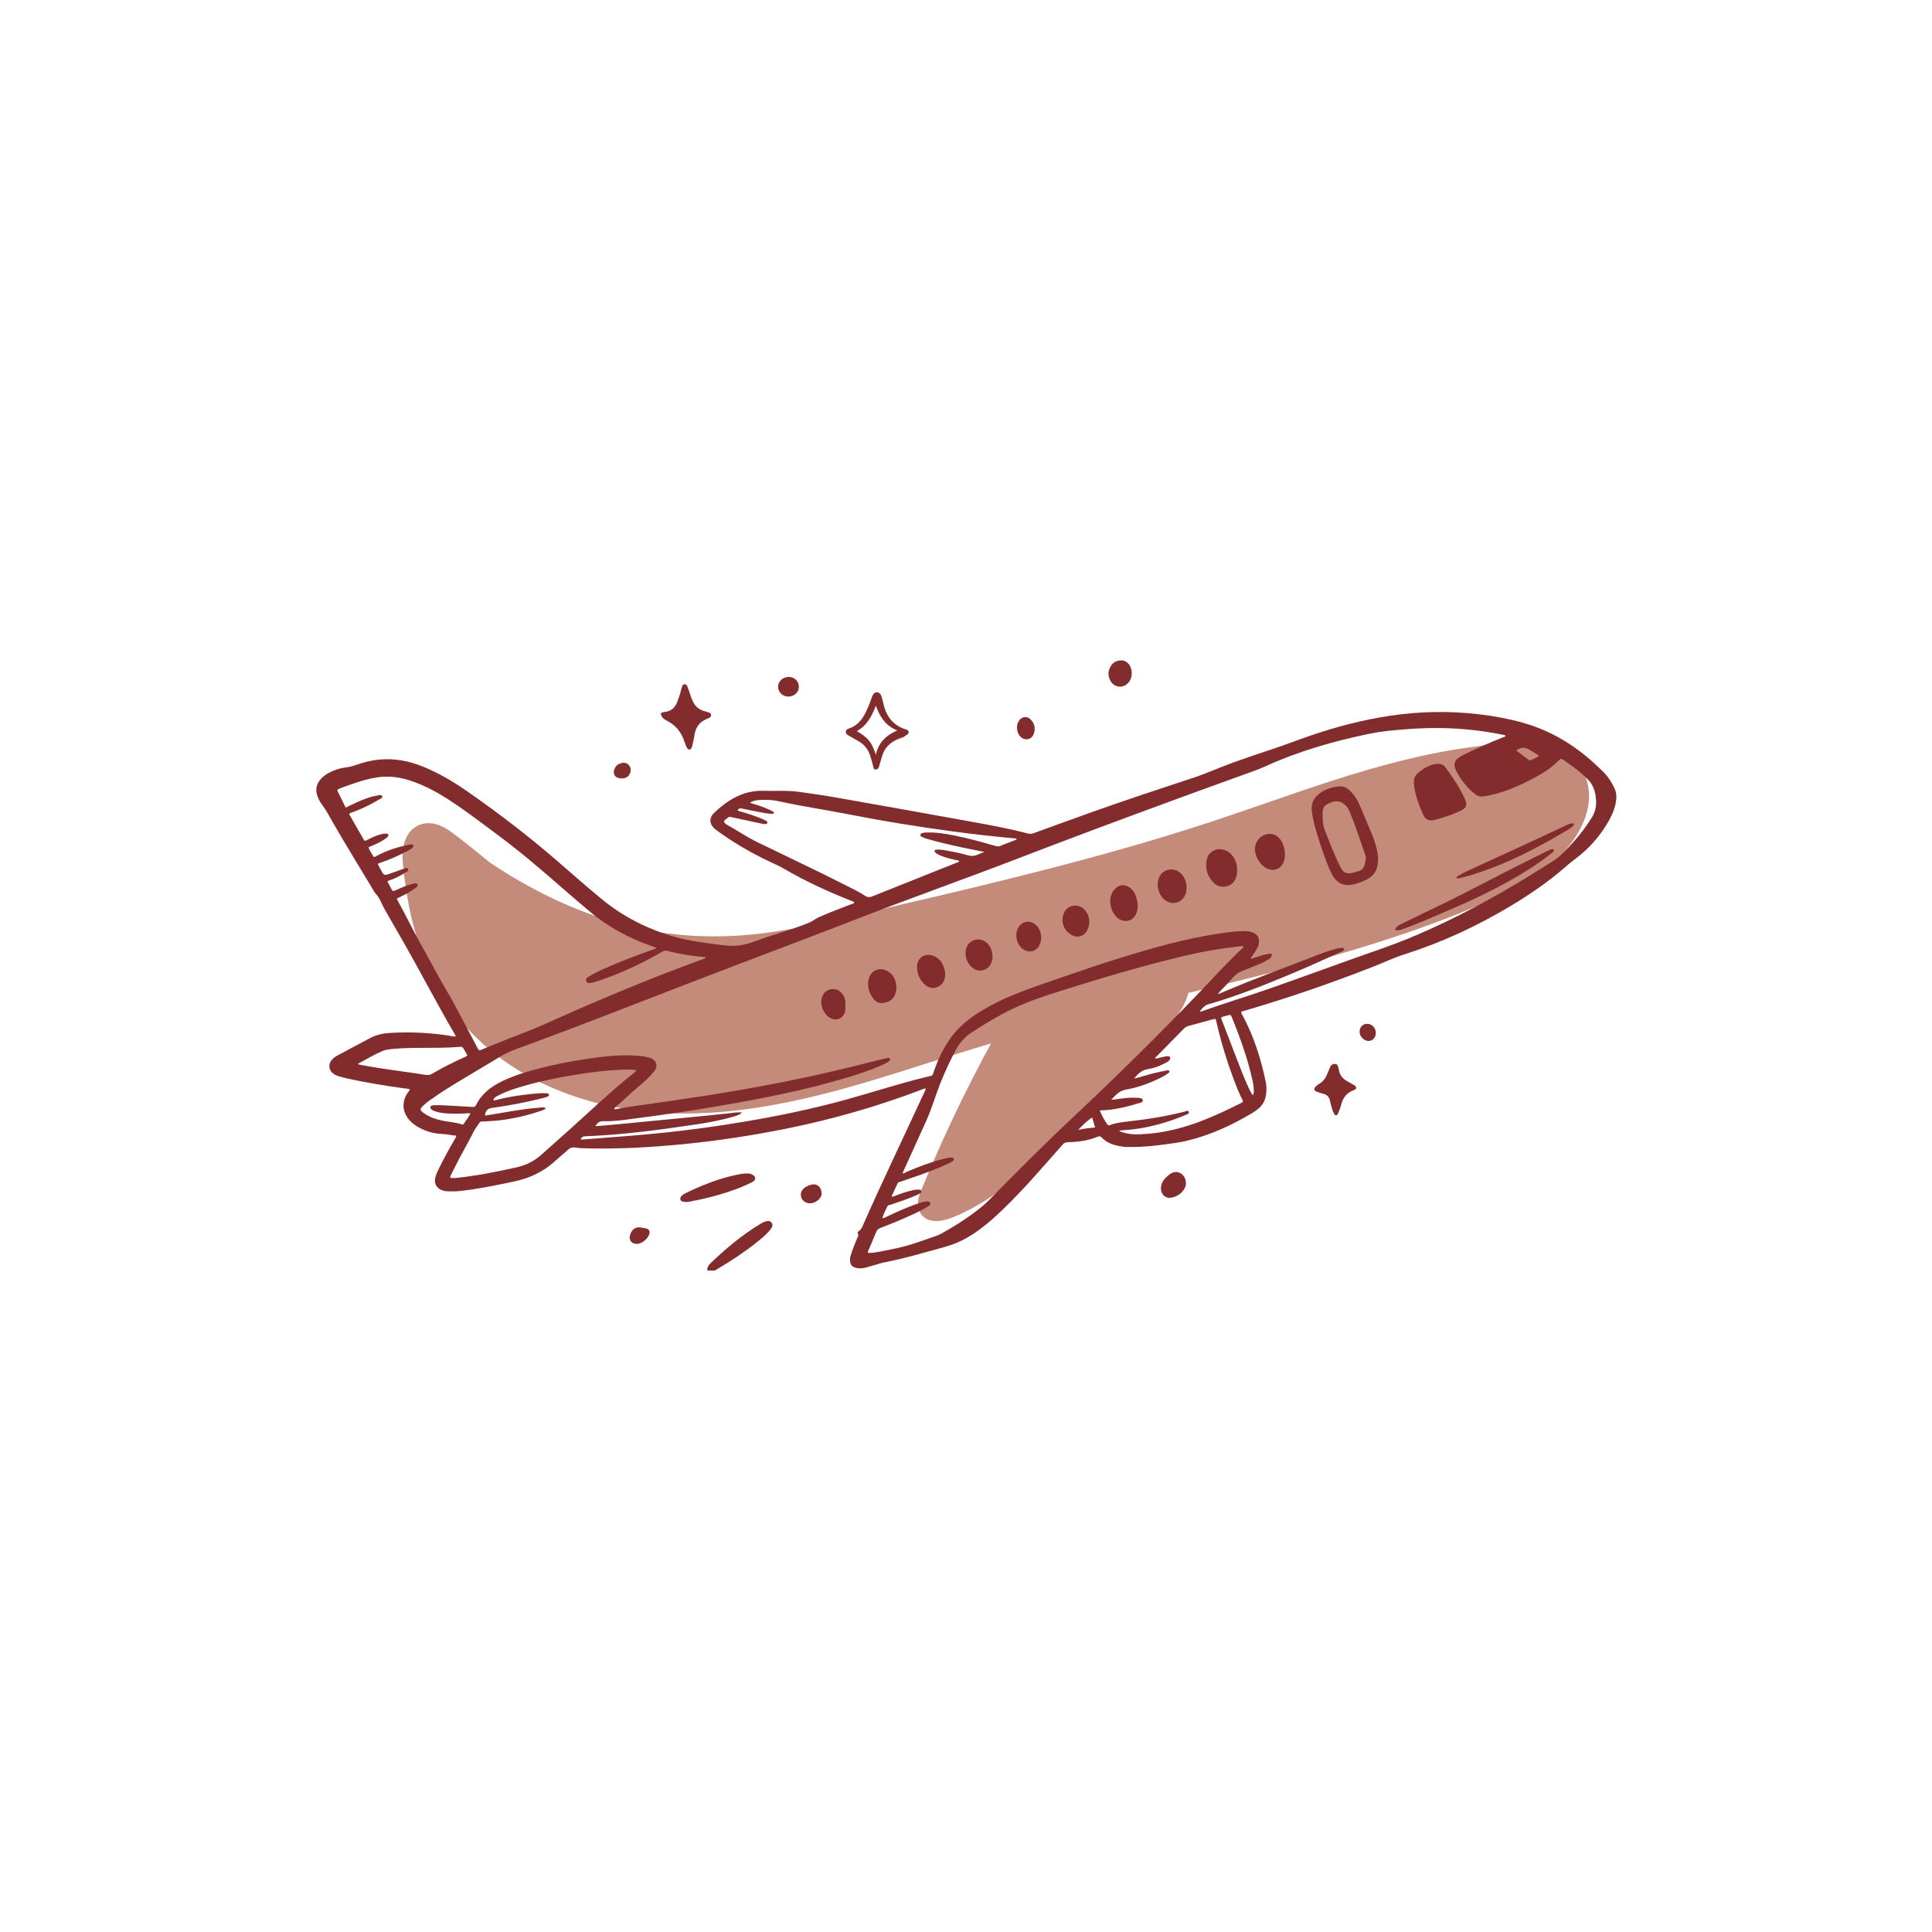 <svg xmlns="http://www.w3.org/2000/svg" xmlns:xlink="http://www.w3.org/1999/xlink" width="500" zoomAndPan="magnify" viewBox="0 0 375 375" height="500" preserveAspectRatio="xMidYMid meet" version="1.0"><defs><clipPath id="b78b89f101"><path d="M 61.152 138 L 313.902 138 L 313.902 246.617 L 61.152 246.617 Z M 61.152 138" clip-rule="nonzero"></path></clipPath><clipPath id="59eeacc95a"><path d="M 137 236 L 150 236 L 150 246.617 L 137 246.617 Z M 137 236" clip-rule="nonzero"></path></clipPath><clipPath id="e2176c985d"><path d="M 215 128.117 L 220 128.117 L 220 134 L 215 134 Z M 215 128.117" clip-rule="nonzero"></path></clipPath></defs><path fill="#c48b7a" d="M 307.777 150.594 C 304.594 142.074 292.898 144.035 285.891 144.965 C 276.609 146.184 267.602 148.629 258.707 151.492 C 249.832 154.352 241.082 157.598 232.188 160.441 C 222.922 163.41 213.555 166.039 204.129 168.484 C 194.789 170.902 185.422 173.141 176.02 175.32 C 166.652 177.496 157.238 180.035 147.66 181.195 C 138.938 182.246 130.246 181.844 121.73 179.66 C 113.52 177.559 105.754 174.059 98.551 169.641 C 97.359 168.918 96.199 168.156 95.039 167.391 C 92.52 165.316 90 163.234 87.352 161.324 C 85.617 160.078 83.422 159.27 81.332 160.152 C 79.504 160.918 78.539 162.688 78.258 164.598 C 77.977 166.473 78.258 168.336 78.484 170.211 C 78.766 172.387 79.102 174.566 79.551 176.723 C 80.434 180.879 81.742 184.934 83.531 188.812 C 90.074 203.055 103.734 211.711 118.766 214.758 C 135.699 218.195 152.742 214.668 169.016 209.793 C 176.82 207.453 184.539 204.844 192.363 202.527 C 188.07 210.41 184.121 218.488 180.609 226.746 C 180.066 228.027 179.527 229.316 178.984 230.594 C 178.457 231.863 177.918 233.148 178.293 234.539 C 179.129 237.633 182.41 237.27 184.723 236.367 C 189.688 234.387 194.062 231.383 198.102 227.926 C 202.23 224.398 205.984 220.449 209.812 216.594 C 214.125 212.25 218.438 207.902 222.766 203.543 C 225.75 200.543 229.512 196.996 230.68 192.719 C 245.859 189.102 261.047 185.355 275.77 180.105 C 280.098 178.559 284.383 176.871 288.605 175.066 C 292.059 173.578 295.453 171.957 298.551 169.809 C 304.348 165.754 310.559 158.18 307.719 150.602 L 307.777 150.602 L 307.777 150.613 L 307.777 150.602 L 307.785 150.602 Z M 307.777 150.594" fill-opacity="1" fill-rule="nonzero"></path><g clip-path="url(#b78b89f101)"><path fill="#822c2d" d="M 179.754 211.336 C 179.531 211.211 179.418 211.309 179.309 211.336 C 170.551 214.695 161.574 217.285 152.371 219.121 C 145.758 220.441 139.094 221.453 132.383 222.105 C 126.352 222.688 120.305 223.035 114.246 222.898 C 113.371 222.898 112.492 222.859 111.629 222.734 C 111.035 222.652 110.633 222.805 110.215 223.195 C 109.473 223.887 108.688 224.5 107.945 225.18 C 105.652 227.336 102.941 228.652 99.859 229.309 C 96.445 230.035 93.035 230.738 89.562 231.145 C 88.672 231.254 87.77 231.266 86.863 231.227 C 86.488 231.227 86.125 231.145 85.781 231.02 C 84.727 230.629 84.242 229.727 84.477 228.629 C 84.598 228.062 84.84 227.535 85.098 227.008 C 86.059 225.035 87.109 223.105 88.215 221.215 C 88.336 220.996 88.508 220.785 88.578 220.434 C 87.633 220.379 86.742 220.125 85.824 220.098 C 84.016 220.043 82.352 219.516 80.805 218.543 C 80.25 218.18 79.738 217.766 79.32 217.238 C 78.051 215.684 77.984 213.746 79.141 212.094 C 79.277 211.902 79.477 211.746 79.547 211.445 C 79.211 211.309 78.855 211.293 78.504 211.254 C 74.781 210.738 71.082 210.145 67.414 209.336 C 66.816 209.211 66.227 209.027 65.645 208.863 C 65.281 208.754 64.953 208.594 64.66 208.363 C 63.812 207.699 63.688 206.609 64.363 205.762 C 64.672 205.383 65.059 205.109 65.473 204.883 C 67.617 203.734 69.766 202.59 71.91 201.453 C 73.203 200.777 74.609 200.535 76.039 200.469 C 80.047 200.262 84.016 200.469 87.969 201.16 C 88.117 201.188 88.273 201.242 88.453 201.16 C 88.414 201.062 88.398 200.969 88.344 200.879 C 84.84 194.875 81.648 188.691 78.195 182.66 C 77.277 181.051 76.359 179.449 75.43 177.84 C 74.945 176.988 74.445 176.152 74.039 175.25 C 73.73 174.586 73.402 173.914 72.855 173.387 C 72.746 173.277 72.676 173.121 72.59 172.996 C 69.906 168.477 67.109 164.02 64.504 159.445 C 63.852 158.297 63.234 157.125 62.434 156.07 C 62.086 155.613 61.824 155.086 61.625 154.531 C 61.152 153.266 61.422 152.141 62.316 151.156 C 62.762 150.656 63.316 150.293 63.898 149.973 C 64.98 149.402 66.152 149.055 67.371 148.918 C 67.871 148.863 68.355 148.738 68.828 148.566 C 70.355 148.039 71.902 147.594 73.527 147.445 C 76.512 147.148 79.383 147.684 82.125 148.809 C 85.098 150.031 87.863 151.629 90.492 153.461 C 96.777 157.824 102.84 162.465 108.605 167.5 C 111.301 169.848 113.984 172.195 116.73 174.461 C 120.887 177.906 125.598 180.289 130.77 181.789 C 133.98 182.719 137.285 183.082 140.609 183.488 C 142.605 183.742 144.457 183.488 146.332 182.773 C 148.934 181.805 151.598 181.035 154.227 180.145 C 155.172 179.824 156.117 179.453 157.047 179.09 C 157.711 178.824 158.246 178.34 158.895 178.051 C 160.938 177.121 163.051 176.352 165.148 175.539 C 165.387 175.441 165.676 175.43 165.84 175.176 C 165.66 174.969 165.395 174.922 165.16 174.824 C 160.711 173.059 156.363 171.059 152.219 168.645 C 151.219 168.062 150.137 167.602 149.09 167.102 C 145.516 165.402 142.141 163.406 138.957 161.055 C 137.691 160.113 137.5 158.816 138.637 157.75 C 141.32 155.223 144.305 153.375 148.215 153.496 C 150.48 153.566 152.762 153.375 155.027 153.688 C 157.484 154.039 159.949 154.379 162.395 154.812 C 171.137 156.352 179.883 157.926 188.621 159.508 C 192.289 160.172 195.961 160.832 199.562 161.801 C 199.977 161.914 200.34 161.828 200.711 161.691 C 204.465 160.332 208.215 158.953 211.969 157.617 C 218.348 155.352 224.773 153.215 231.199 151.113 C 233.941 150.223 236.57 149.031 239.273 148.039 C 241.891 147.094 244.512 146.203 247.141 145.344 C 249.57 144.535 251.961 143.602 254.398 142.77 C 259.391 141.055 264.477 139.734 269.688 138.945 C 275.496 138.07 281.32 137.949 287.164 138.652 C 289.996 138.988 292.805 139.5 295.559 140.273 C 300.879 141.773 305.492 144.516 309.551 148.254 C 310.078 148.738 310.594 149.223 311.105 149.723 C 312.078 150.684 312.816 151.805 313.387 153.047 C 313.844 154.031 313.789 155.059 313.566 156.078 C 313.324 157.23 312.84 158.289 312.27 159.305 C 310.602 162.273 308.395 164.781 305.656 166.793 C 305.059 167.238 304.484 167.699 303.93 168.199 C 300.625 171.102 296.996 173.578 293.23 175.84 C 286.766 179.715 279.988 182.883 272.785 185.18 C 270.641 185.855 268.602 186.82 266.52 187.637 C 258.344 190.848 250.051 193.695 241.621 196.168 C 241.367 196.238 241.109 196.25 240.93 196.434 C 240.891 196.586 240.957 196.676 241 196.758 C 243.293 200.887 244.695 205.328 245.668 209.93 C 245.82 210.656 245.848 211.402 245.777 212.141 C 245.668 213.449 245.141 214.531 244.082 215.328 C 243.758 215.566 243.457 215.812 243.109 216.004 C 239.074 218.422 234.836 220.379 230.234 221.453 C 228.969 221.75 227.695 221.914 226.402 222.09 C 224.176 222.398 221.938 222.633 219.691 222.633 C 217.445 222.633 218.316 222.59 217.637 222.508 C 216.191 222.316 214.855 221.859 213.816 220.77 C 213.562 220.504 213.359 220.516 213.051 220.645 C 211.188 221.398 209.23 221.672 207.242 221.699 C 206.824 221.699 206.551 221.836 206.297 222.133 C 204.758 223.887 203.211 225.605 201.668 227.355 C 199.32 230.012 196.918 232.609 194.344 235.059 C 192.996 236.34 191.617 237.559 190.117 238.66 C 188.105 240.148 185.949 241.316 183.504 241.996 C 179.5 243.105 175.527 244.277 171.453 245.07 C 171.008 245.152 170.59 245.309 170.16 245.434 C 169.449 245.637 168.742 245.852 168.016 246.043 C 167.531 246.164 167.031 246.234 166.531 246.164 C 165.266 245.988 164.875 245.426 165.016 244.062 C 165.043 243.824 165.141 243.605 165.207 243.387 C 165.531 242.398 165.922 241.453 166.305 240.496 C 166.441 240.148 166.75 239.844 166.484 239.402 C 166.371 239.207 166.621 239.012 166.789 238.887 C 167.098 238.648 167.277 238.348 167.426 237.996 C 171.25 229.309 175.375 220.762 179.355 212.141 C 179.477 211.875 179.594 211.613 179.719 211.32 L 179.719 211.336 Z M 115.582 218.594 C 116.793 218.496 117.836 218.414 118.887 218.312 C 119.941 218.215 121.004 218.121 122.047 218.016 C 123.098 217.922 124.16 217.824 125.203 217.707 C 126.258 217.613 127.305 217.504 128.359 217.402 C 129.387 217.305 130.414 217.211 131.445 217.105 C 132.5 217.012 133.547 216.914 134.602 216.797 C 135.656 216.703 136.703 216.605 137.758 216.488 C 138.812 216.379 139.859 216.238 140.914 216.156 C 141.941 216.086 142.957 215.793 144.004 215.949 C 143.543 216.422 142.949 216.559 142.379 216.73 C 139.867 217.469 137.293 217.93 134.691 218.312 C 127.688 219.352 120.656 220.285 113.566 220.551 C 113.164 220.551 112.891 220.73 112.68 221.133 C 113.043 221.215 113.344 221.16 113.652 221.133 C 114.801 221.051 115.973 220.953 117.121 220.867 C 120.996 220.586 124.879 220.258 128.742 219.867 C 134.02 219.324 139.293 218.598 144.531 217.707 C 151.133 216.602 157.676 215.238 164.129 213.457 C 169.324 212.027 174.453 210.34 179.691 209.066 C 181.258 208.676 180.875 209.027 181.43 207.473 C 182.109 205.57 182.984 203.773 184.086 202.078 C 185.711 199.59 187.949 197.758 190.469 196.223 C 192.48 194.996 194.598 193.969 196.781 193.078 C 199.965 191.773 203.219 190.691 206.469 189.574 C 210.223 188.281 213.973 187 217.754 185.836 C 223.84 183.961 229.969 182.219 236.297 181.262 C 237.992 180.996 239.699 180.75 241.422 180.723 C 242.09 180.723 242.746 180.789 243.355 181.082 C 243.992 181.406 244.367 181.879 244.367 182.637 C 244.367 183.398 244.258 183.625 244.004 184.082 C 243.711 184.609 243.367 185.125 243.02 185.609 C 242.922 185.746 242.727 185.848 242.84 186.125 C 244.164 185.719 245.441 185.109 246.859 185.125 C 246.859 185.664 246.684 185.961 246.25 186.207 C 245.75 186.5 245.25 186.789 244.711 187.012 C 243.484 187.527 242.266 188.027 241.039 188.5 C 240.457 188.719 239.973 189.027 239.555 189.5 C 238.68 190.484 237.746 191.43 236.844 192.387 C 236.719 192.527 236.535 192.641 236.453 192.969 C 236.926 192.766 237.301 192.609 237.691 192.441 C 243.309 190.039 249.043 187.965 254.734 185.746 C 256.273 185.137 257.836 184.535 259.445 184.125 C 259.781 184.043 260.109 183.988 260.457 183.988 C 260.809 183.988 260.848 184.016 260.891 184.254 C 260.918 184.434 260.781 184.535 260.621 184.617 C 260.527 184.672 260.43 184.699 260.328 184.742 C 256.965 186.281 253.59 187.801 250.168 189.219 C 245.012 191.363 239.844 193.414 234.461 194.957 C 233.723 195.16 233.379 195.793 232.852 196.277 C 233.07 196.387 233.199 196.305 233.309 196.277 C 237.52 194.777 241.801 193.496 246.012 192.027 C 251.652 190.055 257.254 188.008 262.883 185.992 C 266.375 184.754 269.887 183.59 273.305 182.188 C 283.266 178.086 292.613 172.82 301.645 166.992 C 301.992 166.773 302.336 166.508 302.656 166.227 C 305.074 163.988 307.203 161.516 308.957 158.707 C 309.633 157.613 309.875 156.48 309.793 155.234 C 309.695 153.777 309.293 152.387 308.25 151.332 C 306.793 149.832 305.082 148.609 303.355 147.43 C 303.09 147.254 302.91 147.254 302.68 147.484 C 301.273 148.918 299.617 150.012 297.871 150.941 C 294.742 152.629 291.504 154.043 287.949 154.586 C 287.312 154.68 286.828 154.531 286.34 154.156 C 284.828 152.984 283.672 151.512 282.766 149.859 C 282.617 149.582 282.484 149.293 282.402 148.984 C 282.199 148.246 282.402 147.621 283 147.164 C 283.402 146.855 283.848 146.621 284.293 146.398 C 286.668 145.246 289.086 144.172 291.551 143.184 C 291.789 143.09 292.066 143.062 292.262 142.836 C 292.125 142.656 291.902 142.656 291.707 142.617 C 290.82 142.453 289.941 142.27 289.051 142.133 C 283.672 141.254 278.27 141.105 272.844 141.551 C 270.551 141.727 268.258 141.926 265.992 142.383 C 258.934 143.828 252.023 145.801 245.449 148.82 C 244.801 149.113 244.129 149.375 243.465 149.613 C 238.445 151.438 233.414 153.242 228.414 155.078 C 218.117 158.859 207.832 162.68 197.59 166.629 C 187.359 170.574 177.02 174.215 166.789 178.195 C 155.48 182.582 144.121 186.828 132.809 191.191 C 121.969 195.387 111.137 199.641 100.215 203.617 C 99.02 204.051 97.883 204.59 96.801 205.262 C 95.559 206.043 94.301 206.746 93.062 207.5 C 90.215 209.227 87.324 210.875 84.57 212.766 C 83.734 213.332 82.898 213.887 82.168 214.586 C 81.441 215.266 81.441 215.477 82.25 216.047 C 82.598 216.297 82.961 216.504 83.332 216.684 C 84.098 217.07 84.898 217.305 85.723 217.488 C 87.016 217.785 88.352 217.797 89.609 218.242 C 89.773 218.297 89.934 218.27 90.027 218.121 C 90.445 217.469 90.973 216.867 91.32 216.121 C 90.918 216.039 90.57 216.078 90.242 216.121 C 88.973 216.203 87.699 216.188 86.434 216.094 C 85.77 216.039 85.125 215.93 84.488 215.715 C 84.207 215.633 83.934 215.523 83.723 215.312 C 83.398 214.992 83.504 214.648 83.926 214.559 C 84.105 214.52 84.305 214.52 84.48 214.52 C 85.277 214.52 86.062 214.52 86.859 214.574 C 88.469 214.656 90.082 214.75 91.691 214.855 C 92.016 214.883 92.234 214.828 92.402 214.504 C 93.473 212.305 95.293 210.918 97.449 209.875 C 98.883 209.184 100.367 208.621 101.887 208.164 C 106.352 206.816 110.906 205.926 115.535 205.301 C 117.867 204.98 120.219 204.773 122.566 204.855 C 123.762 204.898 124.953 204.965 126.098 205.316 C 127.461 205.734 127.809 206.938 126.906 208.039 C 126.031 209.094 125.004 210.012 123.949 210.891 C 122.379 212.195 120.938 213.629 119.402 214.965 C 119.332 215.031 119.238 215.086 119.25 215.23 C 119.348 215.355 119.492 215.297 119.613 215.27 C 120.531 215.121 121.438 214.949 122.352 214.812 C 126.98 214.137 131.625 213.492 136.238 212.785 C 147.453 211.059 158.574 208.871 169.559 205.988 C 170.418 205.77 171.309 205.57 172.188 205.379 C 172.391 205.336 172.633 205.281 172.742 205.527 C 172.836 205.781 172.645 205.918 172.473 206.043 C 172.055 206.336 171.609 206.555 171.152 206.754 C 168.844 207.766 166.469 208.562 164.066 209.266 C 156.074 211.641 147.898 213.23 139.691 214.648 C 134.145 215.621 128.57 216.414 122.984 217.133 C 121.051 217.387 119.109 217.688 117.141 217.621 C 116.492 217.594 116.047 217.824 115.59 218.523 L 115.629 218.605 L 115.629 218.594 Z M 77.039 174.52 C 77.703 175.785 78.375 176.949 78.969 178.148 C 80.902 181.996 83.07 185.719 85.113 189.512 C 86.059 191.277 87.137 192.984 88.098 194.75 C 89.68 197.68 91.227 200.633 92.766 203.578 C 92.93 203.898 93.09 203.91 93.375 203.781 C 94.184 203.434 94.984 203.117 95.793 202.781 C 99.086 201.406 102.461 200.254 105.715 198.789 C 115.793 194.258 125.98 189.965 136.363 186.199 C 136.582 186.117 136.82 186.09 136.984 185.891 C 136.93 185.766 136.82 185.781 136.719 185.766 C 134.262 185.562 131.844 185.184 129.445 184.543 C 129.137 184.461 128.891 184.543 128.625 184.68 C 127.832 185.152 127.016 185.598 126.207 186.027 C 122.902 187.766 119.512 189.281 115.949 190.449 C 115.453 190.613 114.938 190.773 114.41 190.801 C 114.191 190.801 113.898 190.828 113.828 190.531 C 113.773 190.254 113.707 189.949 114.008 189.738 C 114.184 189.629 114.355 189.5 114.535 189.402 C 115.312 188.945 116.117 188.555 116.938 188.176 C 120.094 186.734 123.332 185.52 126.598 184.355 C 126.867 184.262 127.18 184.246 127.363 183.98 C 127.324 183.953 127.281 183.91 127.227 183.898 C 127.035 183.828 126.824 183.762 126.633 183.691 C 122.141 182.137 118.012 179.926 114.375 176.84 C 112.598 175.34 110.816 173.84 109.07 172.305 C 105.152 168.875 101.188 165.48 97.02 162.371 C 93.672 159.871 90.363 157.324 86.844 155.059 C 84.699 153.684 82.469 152.504 80.047 151.656 C 77.793 150.859 75.484 150.52 73.094 150.902 C 70.637 151.305 68.301 152.168 65.969 153.031 C 65.898 153.059 65.832 153.102 65.75 153.129 C 65.508 153.223 65.426 153.379 65.555 153.629 C 66.07 154.668 66.582 155.707 67.098 156.758 C 67.988 156.34 68.797 155.934 69.609 155.57 C 70.746 155.07 71.918 154.641 73.145 154.422 C 73.492 154.352 74.035 154.184 74.172 154.504 C 74.336 154.895 73.781 155.059 73.492 155.23 C 71.938 156.176 70.281 156.969 68.57 157.605 C 68.301 157.699 68 157.73 67.762 158.008 C 68.707 159.668 69.664 161.344 70.625 163.016 C 70.773 163.281 70.945 163.207 71.152 163.098 C 71.918 162.68 72.719 162.316 73.539 162.055 C 74 161.918 74.457 161.773 74.945 161.801 C 75.094 161.801 75.281 161.801 75.363 161.969 C 75.457 162.172 75.336 162.328 75.211 162.453 C 74.836 162.828 74.375 163.09 73.918 163.355 C 73.164 163.789 72.348 164.098 71.512 164.453 C 71.707 165.008 72.027 165.465 72.293 165.938 C 72.562 166.426 72.574 166.426 73.062 166.156 C 75.047 165.074 77.191 164.391 79.402 163.961 C 79.551 163.934 79.723 163.891 79.875 163.891 C 80.223 163.891 80.348 164.172 80.141 164.434 C 79.887 164.754 79.531 164.934 79.184 165.125 C 77.469 166.027 75.723 166.82 73.891 167.445 C 73.699 167.512 73.457 167.5 73.336 167.766 C 73.629 168.293 73.93 168.848 74.238 169.41 C 74.449 169.781 74.758 169.895 75.156 169.758 C 76.25 169.367 77.355 168.977 78.449 168.609 C 78.715 168.527 79.059 168.328 79.23 168.664 C 79.395 169.012 79.023 169.164 78.785 169.301 C 77.828 169.91 76.828 170.473 75.738 170.828 C 75.547 170.895 75.32 170.895 75.211 171.148 C 75.492 171.648 75.781 172.148 76.031 172.66 C 76.184 172.969 76.383 172.984 76.668 172.855 C 77.32 172.559 77.977 172.273 78.641 172.004 C 79.129 171.828 79.641 171.668 80.156 171.547 C 80.449 171.477 80.848 171.293 81.016 171.641 C 81.211 172.047 80.797 172.238 80.531 172.438 C 80.086 172.773 79.613 173.074 79.141 173.34 C 78.477 173.715 77.777 174.031 77.027 174.422 L 77.027 174.488 L 77.039 174.488 Z M 175.109 227.793 C 175.445 227.793 175.664 227.617 175.902 227.5 C 178.391 226.391 180.949 225.473 183.605 224.816 C 183.887 224.746 184.176 224.707 184.469 224.691 C 184.723 224.691 185.039 224.625 185.133 224.973 C 185.215 225.27 184.93 225.363 184.73 225.488 C 184.578 225.582 184.406 225.664 184.242 225.754 C 183.594 226.047 182.949 226.352 182.301 226.629 C 179.895 227.656 177.402 228.465 174.934 229.316 C 174.68 229.398 174.363 229.41 174.242 229.664 C 173.824 230.5 173.445 231.363 173.027 232.266 C 173.434 232.293 173.652 232.129 173.891 232.047 C 175.027 231.629 176.172 231.211 177.383 230.98 C 177.719 230.91 178.062 230.883 178.41 230.91 C 178.602 230.91 178.785 230.98 178.84 231.191 C 178.895 231.41 178.758 231.539 178.59 231.637 C 178.211 231.828 177.836 232.012 177.453 232.176 C 175.965 232.801 174.438 233.312 172.906 233.82 C 172.652 233.902 172.352 233.902 172.227 234.168 C 171.879 234.895 171.516 235.613 171.254 236.449 C 171.605 236.449 171.824 236.297 172.051 236.184 C 173.844 235.332 175.652 234.512 177.512 233.832 C 178.203 233.582 178.902 233.336 179.645 233.223 C 179.992 233.168 180.383 233.102 180.547 233.492 C 180.695 233.883 180.328 234.031 180.059 234.203 C 179.281 234.703 178.453 235.105 177.617 235.512 C 175.434 236.539 173.215 237.457 170.973 238.305 C 170.527 238.469 170.223 238.723 170.043 239.18 C 169.613 240.262 169.141 241.324 168.695 242.395 C 168.598 242.633 168.426 242.852 168.477 243.133 C 168.613 243.27 168.781 243.199 168.934 243.188 C 170.309 243.117 171.645 242.742 172.992 242.496 C 176.082 241.941 179 240.84 181.941 239.797 C 182.266 239.688 182.566 239.516 182.875 239.352 C 184.902 238.215 186.895 236.992 188.77 235.613 C 189.895 234.777 190.996 233.93 191.996 232.918 C 197.328 227.48 202.695 222.09 208.258 216.879 C 216.707 208.957 224.949 200.824 232.969 192.457 C 235.707 189.594 238.363 186.629 241.266 183.938 C 241.348 183.871 241.391 183.773 241.293 183.645 C 241.074 183.645 240.836 183.645 240.617 183.688 C 236.879 184.09 233.18 184.742 229.523 185.617 C 221.602 187.508 213.801 189.84 206.031 192.285 C 202.805 193.301 199.594 194.355 196.527 195.82 C 193.789 197.125 191.234 198.695 188.703 200.324 C 187.422 201.145 186.352 202.27 185.629 203.59 C 184.477 205.734 183.441 207.938 182.539 210.203 C 181.566 212.637 180.867 215.168 179.785 217.559 C 178.367 220.715 176.926 223.871 175.492 227.02 C 175.383 227.262 175.227 227.48 175.211 227.828 L 175.129 227.828 Z M 145.578 155.742 C 145.73 155.922 145.914 155.934 146.094 155.996 C 147.188 156.305 148.262 156.676 149.305 157.148 C 149.543 157.258 149.777 157.387 150.016 157.508 C 150.125 157.562 150.254 157.645 150.191 157.816 C 150.137 157.969 149.988 157.969 149.859 157.969 C 149.441 157.941 149.008 157.914 148.59 157.844 C 147.09 157.562 145.578 157.277 144.086 156.953 C 143.684 156.871 143.375 156.859 143.168 157.277 C 143.32 157.441 143.516 157.441 143.684 157.496 C 145.18 157.926 146.668 158.398 148.105 159.023 C 148.324 159.117 148.535 159.215 148.742 159.344 C 148.891 159.426 148.996 159.562 148.934 159.734 C 148.879 159.898 148.727 159.973 148.559 159.953 C 148.352 159.953 148.141 159.926 147.934 159.887 C 145.988 159.48 144.059 159.062 142.129 158.645 C 141.848 158.59 141.559 158.469 141.305 158.688 C 141.039 158.926 140.695 159.09 140.496 159.441 C 140.637 159.75 140.887 159.969 141.148 160.117 C 143.121 161.199 144.969 162.48 147.004 163.465 C 152.66 166.219 158.355 168.891 163.969 171.738 C 165.293 172.402 166.641 173.047 167.871 173.852 C 168.371 174.188 168.789 174.203 169.332 173.977 C 174.809 171.777 180.285 169.602 185.758 167.418 C 185.906 167.363 186.121 167.336 186.176 167.148 C 186.039 166.973 185.867 167 185.715 166.973 C 184.633 166.734 183.547 166.484 182.52 166.055 C 182.168 165.902 181.84 165.746 181.574 165.484 C 181.305 165.227 181.367 165.234 181.449 165.07 C 181.52 164.934 181.641 164.906 181.785 164.906 C 182.258 164.906 182.73 164.906 183.203 165 C 184.785 165.281 186.387 165.57 187.926 166.027 C 189.078 166.375 189.941 165.789 191.059 165.348 C 189.461 165.027 188.023 164.766 186.621 164.461 C 184.367 163.973 182.129 163.461 179.922 162.816 C 179.574 162.719 179.23 162.562 178.895 162.41 C 178.746 162.344 178.629 162.219 178.656 162.035 C 178.656 161.855 178.82 161.781 178.977 161.715 C 179.285 161.59 179.602 161.59 179.91 161.59 C 181.691 161.535 183.441 161.809 185.176 162.16 C 187.859 162.672 190.469 163.426 193.082 164.156 C 193.391 164.238 193.691 164.363 194.016 164.238 C 195.098 163.824 196.184 163.391 197.266 162.973 C 197.32 162.945 197.32 162.891 197.266 162.797 C 197.156 162.688 196.957 162.742 196.781 162.715 C 192.836 162.363 188.887 161.906 184.969 161.379 C 178.211 160.473 171.473 159.391 164.777 158.07 C 160.23 157.18 155.656 156.516 151.145 155.516 C 149.945 155.25 148.727 155.207 147.516 155.277 C 146.867 155.32 146.207 155.387 145.625 155.762 L 145.586 155.734 L 145.57 155.734 L 145.578 155.734 Z M 123.449 207.711 C 122.352 207.547 121.293 207.59 120.25 207.645 C 117.527 207.766 114.828 208.102 112.137 208.535 C 108.117 209.184 104.133 209.98 100.238 211.219 C 98.941 211.621 97.695 212.109 96.5 212.746 C 96.164 212.922 95.82 213.109 95.785 213.582 C 95.992 213.621 96.148 213.555 96.301 213.512 C 99.023 212.801 101.793 212.43 104.598 212.203 C 105.016 212.176 105.449 212.176 105.867 212.203 C 106.117 212.203 106.488 212.148 106.543 212.473 C 106.613 212.859 106.195 212.859 105.949 212.973 C 105.754 213.055 105.543 213.109 105.34 213.148 C 102.113 213.969 98.832 214.578 95.539 215.039 C 94.664 215.16 94.301 215.496 94.121 216.469 C 94.328 216.539 94.539 216.469 94.746 216.441 C 96.121 216.223 97.512 215.969 98.887 215.75 C 100.875 215.43 102.852 215.113 104.867 214.984 C 105.215 214.957 105.59 214.859 105.949 215.105 C 105.625 215.457 105.223 215.539 104.867 215.66 C 102.762 216.387 100.602 216.902 98.402 217.258 C 96.863 217.523 95.301 217.605 93.746 217.688 C 93.508 217.688 93.262 217.633 93.094 217.879 C 92.68 218.488 92.219 219.078 91.883 219.73 C 91.617 220.242 91.383 220.77 91.09 221.281 C 89.891 223.441 88.742 225.605 87.66 227.801 C 87.535 228.055 87.324 228.289 87.418 228.625 C 87.852 228.68 88.27 228.652 88.688 228.625 C 92.602 228.191 96.473 227.438 100.32 226.57 C 102.141 226.152 103.734 225.344 105.125 224.098 C 106.879 222.531 108.645 220.969 110.391 219.398 C 114.574 215.633 118.664 211.746 123.066 208.227 C 123.203 208.117 123.375 208.02 123.484 207.727 L 123.441 207.727 L 123.441 207.711 Z M 217.266 219.48 C 217.488 219.703 217.727 219.703 217.945 219.789 C 219.512 220.305 221.129 220.195 222.738 220.07 C 229.324 219.57 235.207 216.957 240.984 214.051 C 241.254 213.93 241.32 213.785 241.164 213.496 C 240.812 212.785 240.473 212.082 240.176 211.34 C 238.492 207.09 237.09 202.742 236.09 198.262 C 235.965 197.723 235.965 197.707 235.426 197.844 C 233.871 198.262 232.309 198.707 230.758 199.113 C 230.324 199.223 230.004 199.434 229.703 199.75 C 228.043 201.461 226.367 203.137 224.695 204.852 C 224.52 205.027 224.266 205.16 224.238 205.461 C 224.574 205.5 224.859 205.352 225.168 205.281 C 225.656 205.188 226.141 205.027 226.641 205.016 C 226.832 205.016 227.02 205.016 227.113 205.219 C 227.223 205.438 227.113 205.625 226.977 205.789 C 226.738 206.055 226.438 206.219 226.129 206.371 C 225.059 206.926 223.941 207.355 222.766 207.52 C 221.539 207.699 220.836 208.492 220.121 209.355 C 220.812 209.203 221.484 209.008 222.164 208.801 C 223.555 208.383 224.969 208.047 226.402 207.789 C 226.594 207.746 226.859 207.637 226.957 207.898 C 227.051 208.137 226.805 208.273 226.633 208.383 C 226.23 208.691 225.797 208.938 225.34 209.164 C 223.156 210.258 220.863 211.094 218.457 211.512 C 217.18 211.73 216.516 212.648 215.691 213.441 C 216.082 213.441 216.445 213.402 216.801 213.348 C 218.164 213.129 219.527 212.984 220.902 213.094 C 221.266 213.121 221.754 213.121 221.809 213.566 C 221.863 214.012 221.363 214.023 221.055 214.121 C 219.383 214.66 217.707 215.066 215.965 215.332 C 215.16 215.457 214.355 215.484 213.453 215.539 C 213.898 216.539 214.316 217.402 214.898 218.195 C 215.051 218.402 215.219 218.504 215.492 218.375 C 216.547 217.93 217.691 217.832 218.816 217.695 C 222.566 217.266 226.305 216.695 229.977 215.75 C 230.242 215.684 230.598 215.441 230.742 215.82 C 230.879 216.195 230.449 216.266 230.215 216.375 C 227.434 217.559 224.559 218.441 221.582 218.961 C 220.148 219.215 218.707 219.34 217.207 219.449 L 217.246 219.477 L 217.266 219.477 Z M 90.734 204.855 C 90.465 204.383 90.207 203.969 89.965 203.523 C 89.828 203.254 89.633 203.16 89.328 203.188 C 86.859 203.406 84.367 203.379 81.879 203.391 C 80.113 203.391 78.332 203.418 76.574 203.57 C 75.75 203.637 74.93 203.691 74.172 204.027 C 72.574 204.719 71.082 205.637 69.543 206.445 C 69.527 206.445 69.527 206.488 69.516 206.527 C 69.734 206.691 70 206.691 70.266 206.746 C 74.367 207.516 78.523 207.984 82.652 208.637 C 83.086 208.707 83.477 208.637 83.867 208.418 C 85.863 207.234 87.953 206.207 90.074 205.234 C 90.281 205.137 90.52 205.07 90.754 204.828 L 90.738 204.844 L 90.738 204.855 Z M 243.164 212.586 C 243.418 212.184 243.367 211.863 243.355 211.559 C 243.355 210.977 243.258 210.41 243.137 209.836 C 242.246 205.719 240.844 201.777 239.273 197.879 C 238.816 196.742 238.965 196.934 237.855 197.215 C 237.762 197.242 237.652 197.258 237.547 197.285 C 236.965 197.449 236.953 197.461 237.172 198.039 C 238.184 200.68 239.199 203.301 240.219 205.945 C 240.855 207.617 241.512 209.293 242.258 210.922 C 242.512 211.465 242.758 212.02 243.176 212.609 L 243.164 212.609 Z M 294.312 145.676 C 295.117 146.285 295.863 146.863 296.617 147.418 C 296.77 147.527 296.953 147.637 297.133 147.555 C 297.66 147.285 298.242 147.137 298.727 146.703 C 298.578 146.594 298.473 146.512 298.363 146.438 C 297.809 146.09 297.254 145.746 296.668 145.41 C 295.898 144.973 295.113 145.062 294.305 145.664 L 294.305 145.676 Z M 209.332 219.316 C 210.414 219.039 211.461 218.957 212.555 218.832 C 212.363 218.152 212.18 217.523 211.988 216.902 C 211.324 217.293 209.777 218.68 209.316 219.305 Z M 209.332 219.316" fill-opacity="1" fill-rule="nonzero"></path></g><path fill="#822c2d" d="M 132.891 132.824 C 133.129 132.824 133.293 132.961 133.391 133.16 C 133.527 133.484 133.645 133.797 133.738 134.121 C 133.957 134.832 134.184 135.523 134.508 136.188 C 134.98 137.145 135.703 137.781 136.746 138.035 C 137.027 138.105 137.301 138.188 137.582 138.289 C 137.82 138.371 138.012 138.531 138.027 138.789 C 138.027 139.07 137.875 139.223 137.648 139.332 C 137.445 139.426 137.219 139.523 137 139.625 C 135.758 140.207 135.039 141.164 134.828 142.527 C 134.719 143.254 134.547 143.973 134.383 144.699 C 134.344 144.875 134.289 145.062 134.207 145.211 C 134.016 145.547 133.664 145.574 133.426 145.281 C 133.301 145.117 133.219 144.918 133.129 144.727 C 132.965 144.281 132.809 143.836 132.645 143.391 C 132.047 141.879 131.035 140.746 129.609 139.973 C 129.191 139.754 128.762 139.543 128.488 139.125 C 128.113 138.531 128.223 138.277 128.906 138.207 C 130.09 138.098 130.906 137.543 131.379 136.414 C 131.699 135.633 131.973 134.844 132.172 134.012 C 132.242 133.73 132.324 133.457 132.426 133.176 C 132.492 132.969 132.645 132.812 132.883 132.797 L 132.883 132.824 L 132.898 132.824 Z M 132.891 132.824" fill-opacity="1" fill-rule="nonzero"></path><path fill="#822c2d" d="M 169.996 149.348 C 169.742 149.391 169.617 149.266 169.562 149.066 C 169.496 148.812 169.441 148.555 169.371 148.301 C 169.223 147.746 169.078 147.176 168.887 146.629 C 168.496 145.457 167.777 144.527 166.703 143.906 C 166.023 143.5 165.324 143.109 164.633 142.719 C 164.367 142.57 164.16 142.398 164.176 142.055 C 164.176 141.836 164.242 141.637 164.469 141.543 C 164.566 141.5 164.648 141.445 164.766 141.406 C 166.332 140.891 167.289 139.75 168.004 138.332 C 168.477 137.387 168.867 136.398 169.199 135.398 C 169.441 134.688 169.809 134.332 170.242 134.375 C 170.863 134.441 171.023 134.941 171.172 135.426 C 171.352 136.035 171.48 136.668 171.645 137.262 C 172.242 139.289 173.48 140.734 175.492 141.473 C 175.844 141.598 176.355 141.625 176.371 142.137 C 176.371 142.582 175.883 142.637 175.629 142.891 C 175.41 143.109 175.074 143.184 174.766 143.281 C 172.945 143.891 171.664 145.062 171.152 146.953 C 170.988 147.562 170.805 148.176 170.625 148.785 C 170.527 149.121 170.344 149.355 169.988 149.34 L 170 149.34 Z M 166.324 141.91 C 167.258 142.48 168.09 143.02 168.715 143.816 C 169.352 144.609 169.66 145.539 170.008 146.5 C 170.496 144.18 171.941 142.719 174.164 141.789 C 171.926 140.883 170.777 139.172 170.008 136.98 C 169.188 139.035 168.285 140.844 166.312 141.906 L 166.324 141.918 Z M 166.324 141.91" fill-opacity="1" fill-rule="nonzero"></path><path fill="#822c2d" d="M 133.207 233.312 C 132.516 233.312 132.098 233.121 132.055 232.801 C 132 232.34 132.309 232.074 132.637 231.84 C 132.762 231.746 132.906 231.676 133.055 231.602 C 136.293 230.02 139.629 228.711 143.176 227.988 C 143.77 227.863 144.375 227.766 144.984 227.766 C 145.594 227.766 145.777 227.836 146.121 228.047 C 146.77 228.465 146.742 229.062 146.039 229.426 C 145.023 229.938 143.984 230.398 142.922 230.785 C 139.977 231.883 136.93 232.664 133.828 233.246 C 133.59 233.285 133.355 233.301 133.219 233.312 Z M 133.207 233.312" fill-opacity="1" fill-rule="nonzero"></path><g clip-path="url(#59eeacc95a)"><path fill="#822c2d" d="M 137.93 246.797 C 137.336 246.797 137.164 246.578 137.363 246 C 137.473 245.664 137.699 245.406 137.945 245.164 C 140.848 242.371 143.922 239.812 147.352 237.703 C 147.781 237.434 148.215 237.188 148.699 237.051 C 149.117 236.941 149.496 236.969 149.77 237.332 C 150.062 237.711 149.934 238.086 149.688 238.43 C 149.508 238.695 149.297 238.93 149.09 239.168 C 148.453 239.832 147.754 240.449 147.035 241.016 C 144.578 242.977 141.965 244.715 139.25 246.309 C 138.848 246.551 138.43 246.809 137.93 246.809 Z M 137.93 246.797" fill-opacity="1" fill-rule="nonzero"></path></g><path fill="#822c2d" d="M 263.246 211.199 C 263.219 211.254 263.176 211.348 263.094 211.418 C 263 211.5 262.875 211.566 262.746 211.609 C 261.371 212.094 260.645 213.121 260.301 214.496 C 260.164 215.051 259.91 215.594 259.707 216.141 C 259.637 216.32 259.527 216.477 259.301 216.477 C 259.074 216.477 258.992 216.312 258.91 216.129 C 258.645 215.574 258.48 214.992 258.328 214.402 C 258.262 214.121 258.191 213.832 258.125 213.555 C 257.961 212.914 257.598 212.5 256.91 212.328 C 256.453 212.219 255.996 212.059 255.562 211.883 C 255.035 211.664 254.969 211.328 255.359 210.91 C 255.535 210.719 255.762 210.562 255.98 210.422 C 256.691 210.008 257.207 209.426 257.52 208.672 C 257.742 208.129 257.98 207.602 258.199 207.074 C 258.363 206.699 258.727 206.48 259.145 206.508 C 259.535 206.508 259.656 206.816 259.754 207.129 C 259.793 207.281 259.848 207.438 259.863 207.59 C 260 208.656 260.617 209.371 261.508 209.883 C 261.938 210.137 262.395 210.355 262.828 210.609 C 263.035 210.73 263.219 210.891 263.23 211.203 L 263.246 211.191 Z M 263.246 211.199" fill-opacity="1" fill-rule="nonzero"></path><path fill="#822c2d" d="M 230.195 229.672 C 230.195 229.965 230.113 230.336 229.926 230.656 C 229.371 231.684 228.457 232.254 227.352 232.465 C 226.168 232.684 225.25 231.738 225.34 230.52 C 225.383 229.926 225.594 229.383 225.965 228.926 C 226.352 228.453 226.824 228.047 227.34 227.738 C 228.633 226.988 230.203 228.008 230.176 229.656 L 230.188 229.672 Z M 230.195 229.672" fill-opacity="1" fill-rule="nonzero"></path><g clip-path="url(#e2176c985d)"><path fill="#822c2d" d="M 217.711 128.184 C 218.199 128.184 218.754 128.449 219.156 128.992 C 219.848 129.91 219.848 131.41 219.156 132.34 C 218.145 133.715 216.199 133.551 215.461 132.004 C 214.988 131.02 215.07 130.047 215.699 129.156 C 216.129 128.531 216.727 128.195 217.699 128.184 Z M 217.711 128.184" fill-opacity="1" fill-rule="nonzero"></path></g><path fill="#822c2d" d="M 153.016 135.203 C 151.891 135.203 151.016 134.324 151.027 133.27 C 151.055 132.23 151.961 131.395 153.082 131.395 C 154.207 131.395 155.07 132.23 155.055 133.324 C 155.055 134.379 154.125 135.215 153.016 135.203 Z M 153.016 135.203" fill-opacity="1" fill-rule="nonzero"></path><path fill="#822c2d" d="M 197.391 141.273 C 197.391 140.707 197.527 140.207 197.875 139.777 C 198.473 139.035 199.43 138.98 200.09 139.68 C 200.812 140.461 201.02 141.391 200.672 142.391 C 200.238 143.645 198.809 143.875 197.957 142.863 C 197.566 142.406 197.418 141.852 197.402 141.281 L 197.391 141.281 Z M 197.391 141.273" fill-opacity="1" fill-rule="nonzero"></path><path fill="#822c2d" d="M 159.492 231.574 C 159.492 232.254 159.059 232.84 158.367 233.23 C 157.656 233.637 156.91 233.703 156.184 233.258 C 155.227 232.648 155.184 231.301 156.129 230.574 C 156.574 230.227 157.09 230.02 157.629 229.91 C 158.602 229.703 159.465 230.453 159.477 231.594 L 159.492 231.594 Z M 159.492 231.574" fill-opacity="1" fill-rule="nonzero"></path><path fill="#822c2d" d="M 123.621 241.441 C 122.578 241.441 122.012 240.715 122.297 239.73 C 122.66 238.477 123.484 238.004 124.758 238.324 C 125.012 238.379 125.27 238.406 125.523 238.477 C 125.926 238.598 126.133 238.922 126.078 239.312 C 125.941 240.297 124.648 241.441 123.621 241.441 Z M 123.621 241.441" fill-opacity="1" fill-rule="nonzero"></path><path fill="#822c2d" d="M 267.051 200.453 C 267.051 201.359 266.469 202.023 265.664 202.051 C 264.758 202.051 263.895 201.215 263.895 200.27 C 263.895 199.324 264.547 198.73 265.367 198.715 C 266.273 198.715 267.039 199.496 267.051 200.453 Z M 267.051 200.453" fill-opacity="1" fill-rule="nonzero"></path><path fill="#822c2d" d="M 120.531 151.074 C 119.82 151.047 119.332 150.75 119.184 150.184 C 119.02 149.574 119.422 148.684 119.992 148.363 C 120.086 148.309 120.184 148.281 120.285 148.238 C 120.883 147.973 121.469 147.945 121.984 148.43 C 122.457 148.891 122.512 149.457 122.305 150.039 C 122.086 150.664 121.594 151.012 120.941 151.078 L 120.539 151.078 L 120.539 151.066 L 120.531 151.066 Z M 120.531 151.074" fill-opacity="1" fill-rule="nonzero"></path><path fill="#822c2d" d="M 267.484 166.539 C 267.539 168.738 266.746 170.059 265.066 170.82 C 264.34 171.156 263.609 171.441 262.828 171.641 C 260.898 172.102 259.426 171.465 258.535 169.695 C 257.574 167.809 256.91 165.793 256.242 163.789 C 255.66 162.008 255.105 160.215 254.754 158.367 C 254.699 158.059 254.66 157.742 254.617 157.422 C 254.469 156.07 254.914 154.961 255.969 154.129 C 257.234 153.129 258.707 152.684 260.316 152.641 C 260.898 152.641 261.355 152.895 261.801 153.277 C 262.895 154.223 263.582 155.422 264.109 156.734 C 264.832 158.504 265.594 160.242 266.32 162 C 266.957 163.57 267.414 165.199 267.492 166.547 L 267.492 166.535 L 267.484 166.535 Z M 256.715 158.441 C 256.77 159.223 256.77 160.168 257.105 161.027 C 257.992 163.324 258.883 165.617 259.938 167.828 C 260.074 168.121 260.246 168.383 260.398 168.664 C 260.746 169.285 261.262 169.555 261.965 169.512 C 262.48 169.473 262.938 169.273 263.422 169.176 C 264.355 168.984 264.812 168.422 264.949 167.52 C 265.02 167.035 265.23 166.562 265.031 166.047 C 264.047 163.227 263.145 160.379 262 157.625 C 261.848 157.25 261.664 156.914 261.418 156.598 C 260.609 155.598 259.555 155.262 258.383 155.734 C 256.926 156.316 256.688 156.68 256.699 158.234 L 256.699 158.453 L 256.699 158.441 Z M 256.715 158.441" fill-opacity="1" fill-rule="nonzero"></path><path fill="#822c2d" d="M 274.434 151.938 C 274.406 151.273 274.57 150.668 275.07 150.195 C 276.098 149.25 277.254 148.527 278.66 148.293 C 279.465 148.156 280.145 148.348 280.617 149.02 C 282.02 150.938 283.355 152.91 284.34 155.094 C 284.41 155.23 284.465 155.387 284.504 155.539 C 284.727 156.316 284.547 156.789 283.828 157.195 C 283.508 157.371 283.164 157.516 282.828 157.668 C 281.465 158.262 280.074 158.734 278.629 159.098 C 277.27 159.445 276.672 159.152 276.117 157.859 C 275.453 156.305 274.836 154.73 274.562 153.051 C 274.508 152.688 274.469 152.312 274.426 151.957 L 274.441 151.941 Z M 274.434 151.938" fill-opacity="1" fill-rule="nonzero"></path><path fill="#822c2d" d="M 271.262 180.562 C 271.113 180.562 270.93 180.617 270.832 180.441 C 270.75 180.262 270.887 180.145 270.984 180.035 C 271.277 179.715 271.648 179.508 272.023 179.324 C 274.234 178.258 276.445 177.168 278.652 176.113 C 284.184 173.484 289.574 170.555 295.051 167.801 C 296.844 166.898 298.637 166.008 300.445 165.117 C 300.727 164.98 301.016 164.82 301.348 164.82 C 301.684 164.82 301.684 164.988 301.555 165.199 C 301.43 165.438 301.191 165.574 300.988 165.738 C 298.543 167.684 295.898 169.34 293.176 170.867 C 289.367 172.996 285.43 174.875 281.418 176.578 C 278.5 177.816 275.625 179.133 272.633 180.207 C 272.188 180.371 271.742 180.543 271.258 180.559 L 271.262 180.559 Z M 271.262 180.562" fill-opacity="1" fill-rule="nonzero"></path><path fill="#822c2d" d="M 240.129 169 C 240.129 169.375 240.074 169.793 239.953 170.195 C 239.344 172.395 236.727 172.559 235.578 171.367 C 234.324 170.074 233.863 168.535 234.254 166.781 C 234.59 165.281 236.09 164.5 237.59 164.961 C 238.383 165.199 238.98 165.699 239.426 166.391 C 239.926 167.172 240.137 168.035 240.148 168.992 L 240.137 169.004 L 240.129 169.004 Z M 240.129 169" fill-opacity="1" fill-rule="nonzero"></path><path fill="#822c2d" d="M 305.484 159.859 C 305.539 160.051 305.457 160.152 305.375 160.25 C 305.156 160.516 304.875 160.723 304.582 160.898 C 298.883 164.328 293.031 167.418 286.684 169.484 C 285.711 169.809 284.727 170.121 283.727 170.348 C 283.402 170.418 283.074 170.555 282.727 170.457 C 282.672 170.148 282.902 170.066 283.074 169.984 C 283.766 169.609 284.465 169.203 285.176 168.891 C 291.414 166.027 297.672 163.18 303.883 160.242 C 304.395 160 304.91 159.715 305.504 159.863 L 305.492 159.852 Z M 305.484 159.859" fill-opacity="1" fill-rule="nonzero"></path><path fill="#822c2d" d="M 249.402 165.902 C 249.402 166.391 249.332 166.848 249.16 167.293 C 248.66 168.602 247.352 169.172 246.059 168.645 C 244.586 168.047 243.375 165.957 243.613 164.391 C 243.832 162.891 245.086 161.816 246.574 161.863 C 247.465 161.891 248.113 162.336 248.598 163.062 C 249.098 163.801 249.406 164.871 249.406 165.91 L 249.395 165.91 Z M 249.402 165.902" fill-opacity="1" fill-rule="nonzero"></path><path fill="#822c2d" d="M 220.812 175.977 C 220.812 176.477 220.703 177.07 220.395 177.621 C 219.801 178.672 218.656 179.035 217.547 178.562 C 215.633 177.77 214.473 174.02 216.727 172.266 C 217.418 171.723 218.172 171.684 218.953 172.074 C 219.492 172.34 219.871 172.785 220.164 173.285 C 220.582 173.996 220.828 174.984 220.828 175.969 L 220.812 175.984 Z M 220.812 175.977" fill-opacity="1" fill-rule="nonzero"></path><path fill="#822c2d" d="M 230.316 172.41 C 230.289 172.574 230.277 172.922 230.195 173.258 C 229.723 175.176 227.641 175.887 226.078 174.676 C 224.867 173.73 224.355 171.785 224.957 170.367 C 225.578 168.883 227.238 168.328 228.652 169.117 C 229.695 169.695 230.324 170.883 230.324 172.422 L 230.324 172.41 Z M 230.316 172.41" fill-opacity="1" fill-rule="nonzero"></path><path fill="#822c2d" d="M 174 191.574 C 173.973 192.184 173.891 192.695 173.664 193.184 C 173.219 194.211 172.316 194.559 171.316 194.684 C 170.398 194.793 169.762 194.266 169.305 193.547 C 168.613 192.465 168.289 191.277 168.625 190 C 169.031 188.43 170.555 187.691 172.027 188.375 C 173.406 189.012 173.906 190.211 173.988 191.574 Z M 174 191.574" fill-opacity="1" fill-rule="nonzero"></path><path fill="#822c2d" d="M 183.465 189.09 C 183.465 190.328 182.895 191.23 181.938 191.586 C 180.938 191.965 180.047 191.684 179.336 190.949 C 178.43 190.02 177.973 188.883 178 187.59 C 178.039 185.934 179.473 184.961 181.047 185.488 C 182.449 185.961 183.074 187.082 183.395 188.445 C 183.449 188.699 183.465 188.973 183.477 189.094 L 183.465 189.094 L 183.465 189.082 Z M 183.465 189.09" fill-opacity="1" fill-rule="nonzero"></path><path fill="#822c2d" d="M 192.652 185.691 C 192.652 185.871 192.652 186.125 192.582 186.344 C 192.363 187.316 191.816 188.039 190.832 188.301 C 189.871 188.566 189.051 188.219 188.398 187.508 C 187.605 186.629 187.277 185.602 187.469 184.434 C 187.633 183.473 188.148 182.773 189.09 182.473 C 190.062 182.152 190.926 182.434 191.645 183.109 C 192.371 183.789 192.59 184.68 192.645 185.684 Z M 192.652 185.691" fill-opacity="1" fill-rule="nonzero"></path><path fill="#822c2d" d="M 206.23 178.688 C 206.23 177.176 206.984 176.113 208.094 175.84 C 209.23 175.559 210.414 176.121 210.996 177.242 C 211.551 178.312 211.59 179.426 211.051 180.523 C 210.426 181.777 209.105 182.145 207.906 181.426 C 206.797 180.762 206.285 179.742 206.223 178.688 Z M 206.23 178.688" fill-opacity="1" fill-rule="nonzero"></path><path fill="#822c2d" d="M 164.094 195.074 C 164.094 195.629 164.121 196.086 163.969 196.516 C 163.539 197.73 162.359 198.203 161.219 197.625 C 159.895 196.961 159.074 195.012 159.531 193.621 C 159.801 192.785 160.34 192.191 161.23 192.027 C 162.176 191.848 162.941 192.191 163.523 192.941 C 164.039 193.605 164.133 194.387 164.094 195.086 Z M 164.094 195.074" fill-opacity="1" fill-rule="nonzero"></path><path fill="#822c2d" d="M 202.102 181.953 C 202.074 182.48 201.992 182.98 201.766 183.438 C 201.168 184.652 199.836 185.02 198.691 184.316 C 197.301 183.453 196.828 181.27 197.734 179.891 C 198.457 178.824 199.801 178.57 200.848 179.367 C 201.723 180.016 202.047 180.934 202.102 181.953 Z M 202.102 181.953" fill-opacity="1" fill-rule="nonzero"></path></svg>